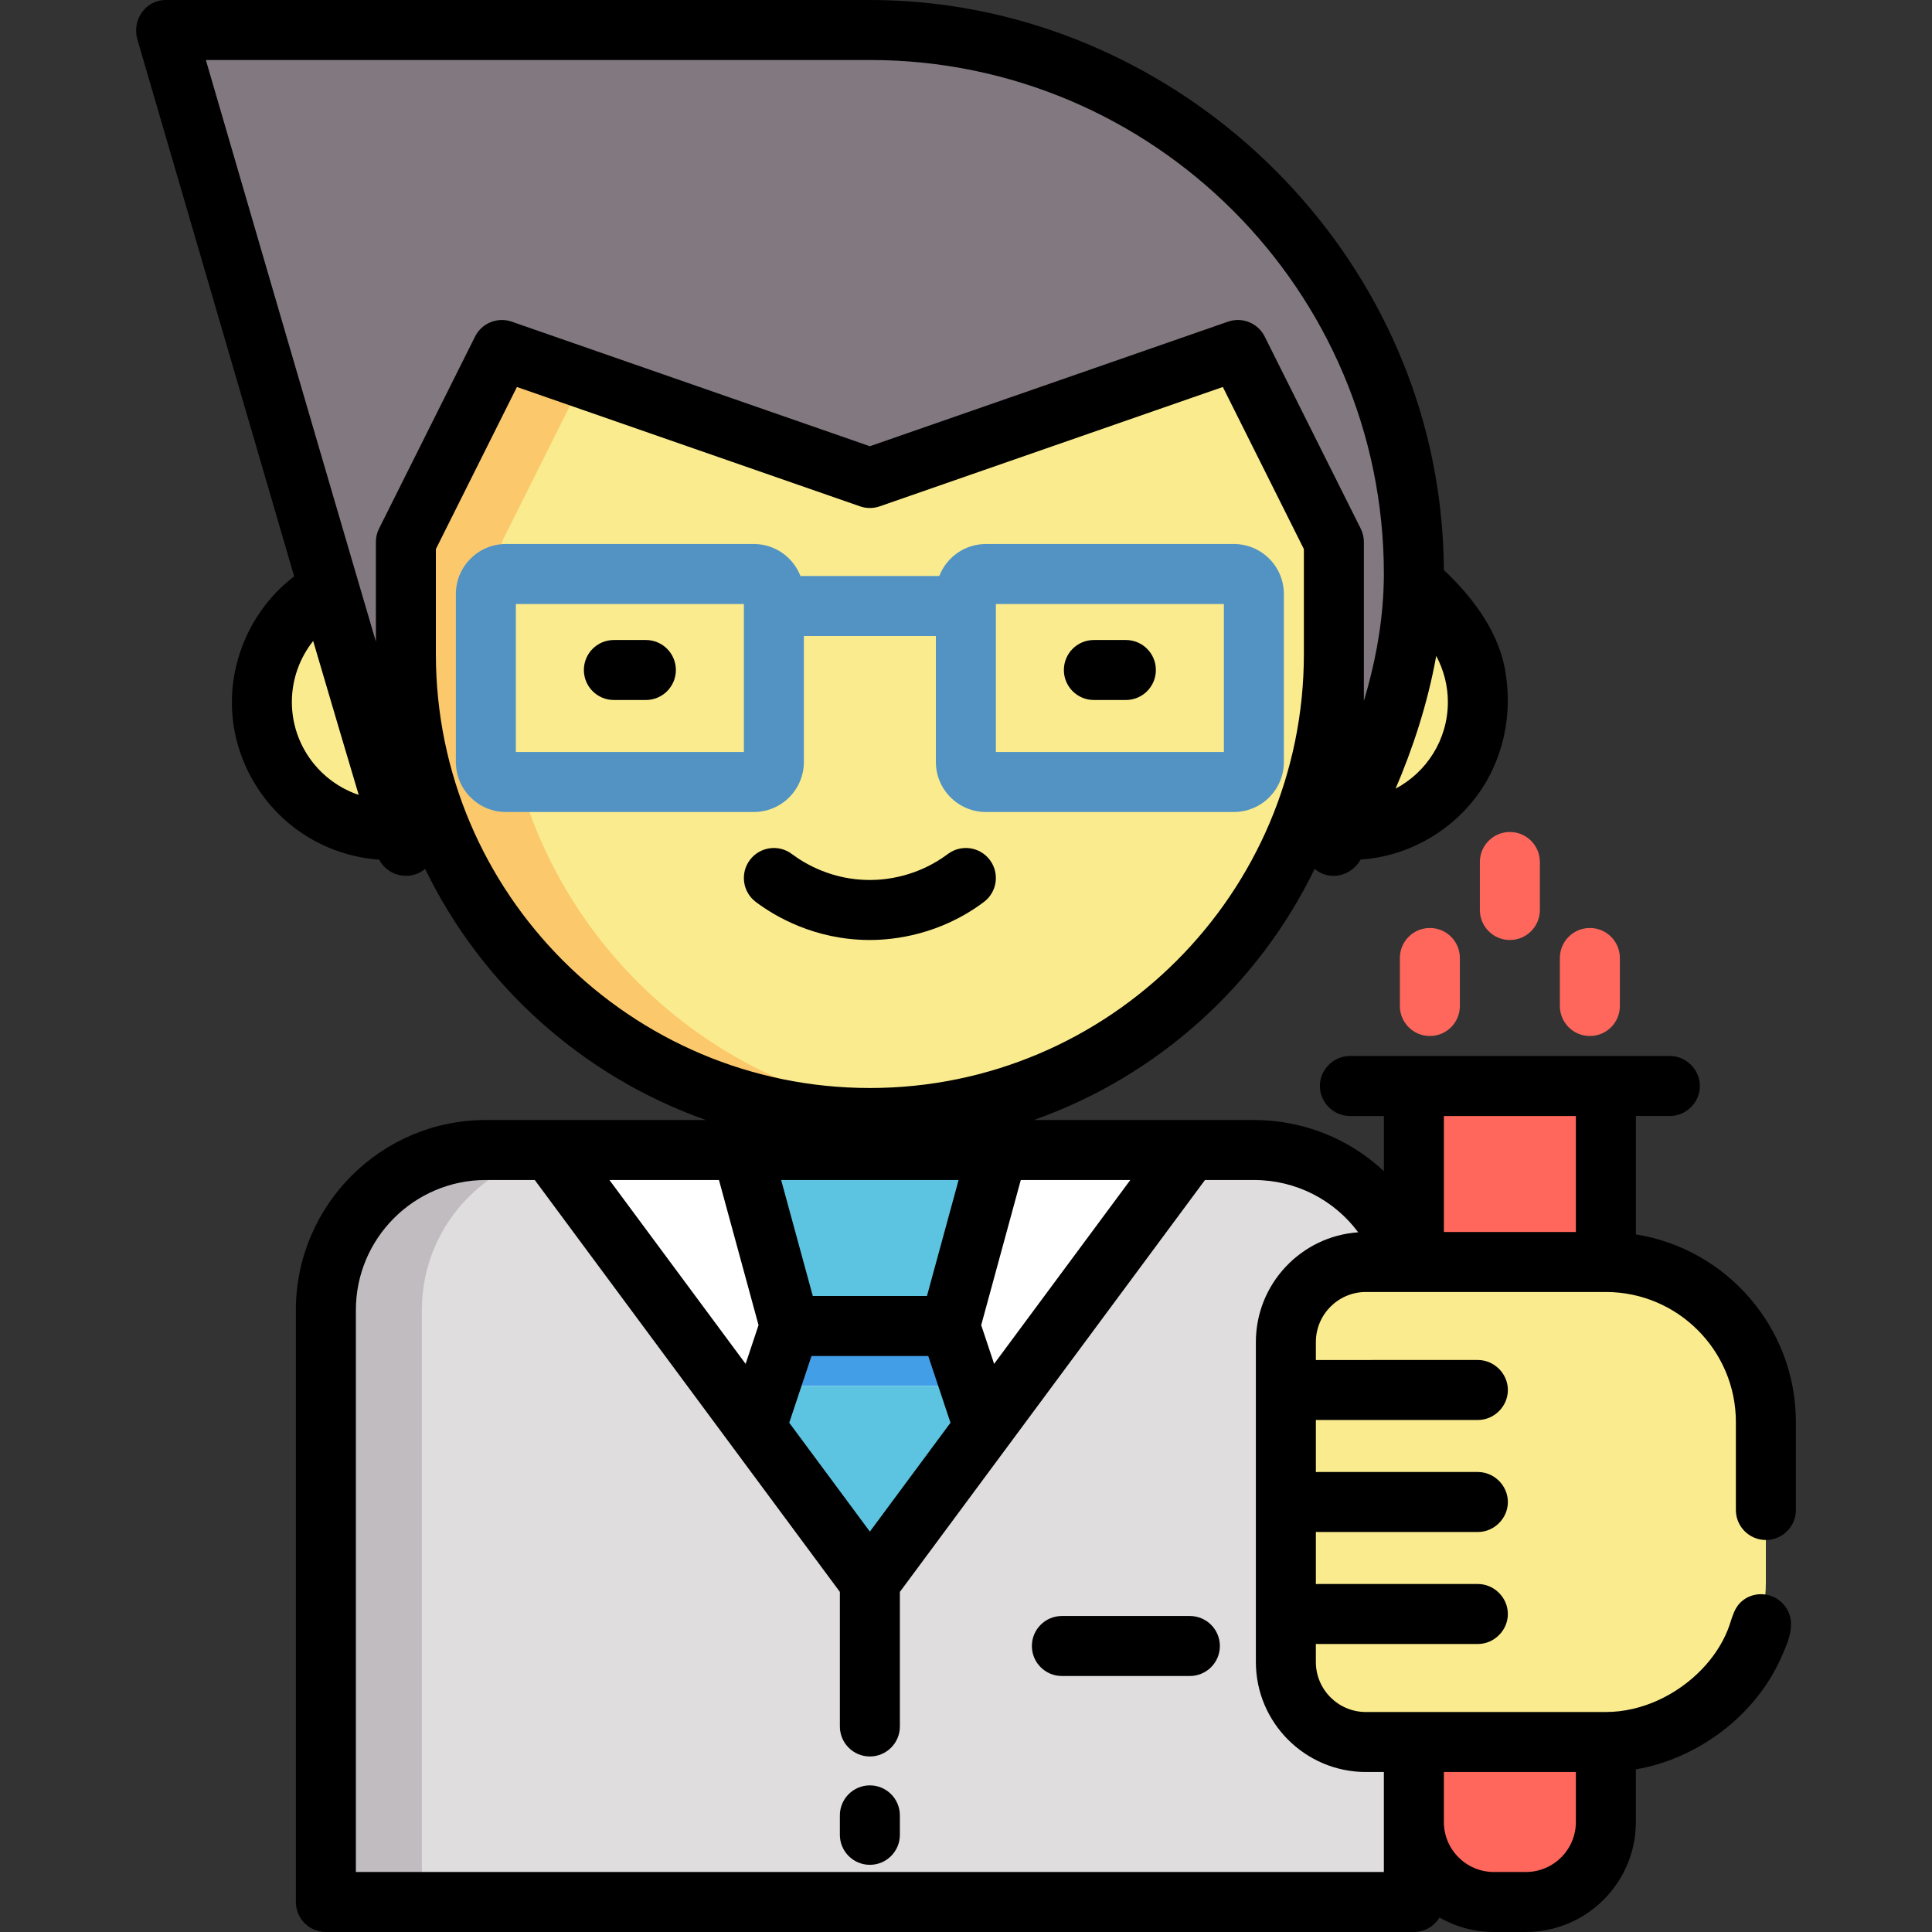 <?xml version="1.0" encoding="iso-8859-1"?>
<!-- Uploaded to: SVG Repo, www.svgrepo.com, Generator: SVG Repo Mixer Tools -->
<svg version="1.1" id="Layer_1" xmlns="http://www.w3.org/2000/svg" xmlns:xlink="http://www.w3.org/1999/xlink" 
	 viewBox="0 0 512 512" xml:space="preserve">
<rect x="0" y="0" width="512" height="512" fill="#333333" stroke="none"/>
<path style="fill:#E0DDDF;" d="M361.971,461.648c-11.713,0-21.201-9.487-21.201-21.201v-84.803c0-11.713,9.487-21.201,21.201-21.201
	h10.781c-5.406-17.204-21.476-29.681-40.462-29.681H128.761c-23.416,0-42.402,18.985-42.402,42.402V504.05h288.331v-21.201v-21.201
	H361.971z"/>
<path style="fill:#C1BCBF;" d="M154.202,304.762h-25.441c-23.416,0-42.402,18.985-42.402,42.402V504.05h25.441V347.164
	C111.801,323.747,130.786,304.762,154.202,304.762z"/>
<polygon style="fill:#FFFFFF;" points="145.722,304.762 230.525,419.246 315.329,304.762 "/>
<polygon style="fill:#439EE8;" points="251.726,351.404 209.325,351.404 204.024,367.304 257.026,367.304 "/>
<g>
	<polygon style="fill:#5CC4E0;" points="204.024,367.304 200.844,376.845 230.525,415.006 260.207,376.845 257.026,367.304 	"/>
	<polygon style="fill:#5CC4E0;" points="264.447,304.762 251.726,351.404 209.325,351.404 196.604,304.762 	"/>
</g>
<g>
	<path style="fill:#FF675C;" d="M425.573,461.648v21.201c0,11.713-9.487,21.201-21.201,21.201h-8.48
		c-11.713,0-21.201-9.487-21.201-21.201v-21.201H425.573z"/>
	<rect x="374.693" y="287.801" style="fill:#FF675C;" width="50.882" height="46.642"/>
</g>
<g>
	<path style="fill:#FAEC8E;" d="M425.573,334.443c23.416,0,42.402,18.985,42.402,42.402v42.402
		c0,23.416-18.985,42.402-42.402,42.402c0,0-44.522,0-63.603,0c-11.713,0-21.201-9.487-21.201-21.201v-84.803
		c0-11.713,9.487-21.201,21.201-21.201H425.573z"/>
	<path style="fill:#FAEC8E;" d="M87.25,156.155c8.597,29.278,15.901,53.988,18.89,63.677c-0.933,0.074-1.866,0.127-2.82,0.127
		c-18.731,0-33.921-15.19-33.921-33.921C69.399,173.115,76.629,161.89,87.25,156.155z"/>
	<path style="fill:#FAEC8E;" d="M374.585,156.611c10.198,5.851,17.067,16.833,17.067,29.427c0,18.731-15.19,33.921-33.921,33.921
		c-0.636,0-1.272-0.021-1.897-0.053C365.787,201.132,373.642,178.988,374.585,156.611z"/>
	<path style="fill:#FAEC8E;" d="M353.49,143.636v29.681c0,67.917-55.048,122.965-122.965,122.965s-122.965-55.048-122.965-122.965
		v-29.681l25.441-50.882l3.572,1.24l93.951,32.681l93.951-32.681l3.572-1.24L353.49,143.636z"/>
</g>
<path style="fill:#FBC96C;" d="M133.002,173.317v-29.681l21.673-43.345l-18.1-6.297l-3.572-1.24l-25.441,50.882v29.681
	c0,67.917,55.048,122.965,122.965,122.965c4.295,0,8.539-0.222,12.721-0.652C181.308,289.265,133.002,236.938,133.002,173.317z"/>
<path style="fill:#827980;" d="M355.833,219.906c-0.774,1.452-1.548,2.883-2.343,4.293v-4.516v-46.366v-29.681l-25.441-50.882
	l-3.572,1.24l-93.951,32.681l-93.951-32.681l-3.572-1.24l-25.441,50.882v29.681v46.366v4.516c-0.117-0.212-0.604-1.738-1.42-4.367
	c-2.989-9.689-10.293-34.398-18.89-63.677C68.636,92.754,43.958,7.95,43.958,7.95h186.567c79.62,0,144.166,64.546,144.166,144.166
	c0,1.495-0.042,2.989-0.106,4.495C373.642,178.988,365.787,201.132,355.833,219.906z"/>
<path style="fill:#5293C4;" d="M326.989,144.166h-65.723c-5.624,0-10.428,3.527-12.347,8.48h-36.787
	c-1.921-4.954-6.725-8.48-12.347-8.48h-65.723c-7.307,0-13.251,5.944-13.251,13.251v44.522c0,7.307,5.944,13.251,13.251,13.251
	h65.723c7.307,0,13.251-5.944,13.251-13.251v-33.391h34.981v33.391c0,7.307,5.944,13.251,13.251,13.251h65.723
	c7.307,0,13.251-5.944,13.251-13.251v-44.522C340.24,150.109,334.296,144.166,326.989,144.166z M197.134,199.288h-60.422v-39.222
	h60.422V199.288z M324.339,199.288h-60.422v-39.222h60.422V199.288z"/>
<g>
	<path style="fill:#FF675C;" d="M400.132,249.11c-4.392,0-7.95-3.56-7.95-7.95v-12.72c0-4.391,3.559-7.95,7.95-7.95
		s7.95,3.56,7.95,7.95v12.72C408.082,245.55,404.524,249.11,400.132,249.11z"/>
	<path style="fill:#FF675C;" d="M421.333,274.551c-4.392,0-7.95-3.56-7.95-7.95V253.88c0-4.391,3.559-7.95,7.95-7.95
		s7.95,3.56,7.95,7.95V266.6C429.283,270.991,425.725,274.551,421.333,274.551z"/>
	<path style="fill:#FF675C;" d="M378.931,274.551c-4.392,0-7.95-3.56-7.95-7.95V253.88c0-4.391,3.559-7.95,7.95-7.95
		c4.392,0,7.95,3.56,7.95,7.95V266.6C386.882,270.991,383.323,274.551,378.931,274.551z"/>
</g>
<path d="M230.525,473.141c-4.391,0-7.95,3.56-7.95,7.95v5.154c0,4.391,3.56,7.95,7.95,7.95c4.391,0,7.95-3.56,7.95-7.95v-5.154
	C238.476,476.701,234.916,473.141,230.525,473.141z"/>
<path d="M315.329,428.257h-33.921c-4.392,0-7.95,3.56-7.95,7.95c0,4.391,3.559,7.95,7.95,7.95h33.921c4.392,0,7.95-3.56,7.95-7.95
	C323.279,431.816,319.72,428.257,315.329,428.257z"/>
<path d="M260.734,239.04c3.513-2.633,4.227-7.616,1.593-11.13c-2.632-3.513-7.616-4.227-11.13-1.593
	c-8.001,5.997-16.386,6.891-20.673,6.891c-10.01,0-17.244-4.313-20.663-6.885c-3.51-2.637-8.495-1.931-11.133,1.577
	c-2.638,3.51-1.931,8.494,1.577,11.133c5.007,3.763,15.588,10.076,30.219,10.076C236.79,249.11,249.045,247.802,260.734,239.04z"/>
<path d="M171.163,169.607h-8.48c-4.391,0-7.95,3.56-7.95,7.95c0,4.391,3.56,7.95,7.95,7.95h8.48c4.391,0,7.95-3.56,7.95-7.95
	C179.113,173.166,175.554,169.607,171.163,169.607z"/>
<path d="M289.888,185.507h8.48c4.392,0,7.95-3.56,7.95-7.95c0-4.391-3.559-7.95-7.95-7.95h-8.48c-4.392,0-7.95,3.56-7.95,7.95
	C281.937,181.948,285.497,185.507,289.888,185.507z"/>
<path d="M467.975,408.116c4.392,0,7.95-3.56,7.95-7.95v-23.321c0-25.058-18.402-45.894-42.402-49.718v-31.375h9.01
	c4.332,0,7.95-3.618,7.95-7.95s-3.618-7.95-7.95-7.95H357.73c-4.332,0-7.95,3.618-7.95,7.95s3.618,7.95,7.95,7.95h9.01v14.617
	c-9.095-8.526-21.274-13.557-34.451-13.557h-58.317c32.668-11.527,59.437-35.664,74.418-66.544c3.992,3.359,9.731,1.911,12.19-2.467
	c11.831-0.8,22.947-6.763,30.222-16.118c7.611-9.787,10.29-22.455,7.982-34.576c-1.657-8.704-7.133-17.571-16.148-26.039
	c-0.041-6.105-0.446-12.207-1.216-18.263C371.893,57.886,305.996,0,230.525,0H43.958c-5.477,0-9.007,5.355-7.556,10.439
	c0.386,1.353,36.13,123.786,40.111,137.361c0.482,1.646,0.966,3.292,1.448,4.939c-11.391,8.68-17.651,22.916-16.334,37.178
	c1.163,12.603,8.207,24.206,18.781,31.142c5.977,3.921,12.933,6.261,20.064,6.743c2.319,4.484,8.305,5.734,12.189,2.467
	c14.982,30.879,41.749,55.016,74.418,66.543h-58.317c-27.764,0-50.352,22.588-50.352,50.352V504.05c0,4.391,3.56,7.95,7.95,7.95
	h288.331c2.88,0,5.393-1.536,6.788-3.828c4.254,2.431,9.171,3.828,14.412,3.828h8.48c16.073,0,29.151-13.077,29.151-29.151V468.9
	c16.521-2.866,31.741-14.286,38.538-29.7c1.276-2.895,2.742-6.027,2.561-9.271c-0.16-2.874-1.912-5.427-4.504-6.667
	c-2.455-1.173-5.381-1.016-7.677,0.454c-3.027,1.937-3.321,5.081-4.54,8.155c-1.535,3.871-3.91,7.384-6.781,10.391
	c-6.564,6.874-15.96,11.437-25.548,11.437h-63.603c-7.307,0-13.251-5.944-13.251-13.251v-4.797c0.176,0.012,0.351,0.026,0.53,0.026
	h42.402c4.332,0,7.95-3.618,7.95-7.95s-3.618-7.95-7.95-7.95H349.25c-0.179,0-0.354,0.015-0.53,0.026v-13.834
	c0.176,0.012,0.351,0.027,0.53,0.027h42.402c4.332,0,7.95-3.618,7.95-7.95s-3.618-7.95-7.95-7.95H349.25
	c-0.179,0-0.354,0.015-0.53,0.026v-13.834c0.176,0.012,0.351,0.026,0.53,0.026h42.402c4.332,0,7.95-3.618,7.95-7.95
	c0-4.332-3.618-7.95-7.95-7.95H349.25c-0.179,0-0.354,0.015-0.53,0.026v-4.797c0-7.307,5.944-13.251,13.251-13.251h63.603
	c18.997,0,34.451,15.455,34.451,34.451v23.321C460.024,404.556,463.584,408.116,467.975,408.116z M369.85,208.998
	c4.376-10.216,8.441-22.222,10.765-35.175c1.983,3.707,3.087,7.889,3.087,12.216C383.701,195.983,378.08,204.636,369.85,208.998z
	 M230.525,15.901c75.109,0,136.215,61.106,136.215,136.215c0,1.235-0.031,2.558-0.099,4.16c-0.435,10.303-2.444,20.303-5.202,29.492
	v-42.132c0-1.235-0.287-2.451-0.84-3.555L335.16,89.198c-1.379-2.759-4.173-4.396-7.112-4.396c-0.866,0-1.746,0.142-2.607,0.441
	l-94.916,33.015l-91.344-31.775l-3.572-1.24c-3.775-1.308-7.932,0.383-9.717,3.955l-25.441,50.882
	c-0.552,1.105-0.84,2.32-0.84,3.555v26.375c-1.475-5.009-3.052-10.376-4.732-16.096c-0.002-0.005-0.003-0.012-0.005-0.017
	c-0.005-0.019-0.012-0.039-0.017-0.058C80.232,104.028,61.674,40.346,54.553,15.901H230.525z M77.349,186.037
	c0-5.978,2.048-11.645,5.645-16.167c5.209,17.709,9.243,31.341,12.066,40.783C84.778,207.194,77.349,197.47,77.349,186.037z
	 M115.511,173.317v-27.804l21.479-42.956l90.924,31.627c1.692,0.589,3.532,0.589,5.224,0l90.924-31.627l21.479,42.956v27.804
	c0,63.419-51.595,115.014-115.014,115.014S115.511,236.736,115.511,173.317z M417.623,295.752v30.741h-34.981v-30.741H417.623z
	 M230.525,405.89l-21.367-28.846l5.897-17.69h30.94l5.897,17.69L230.525,405.89z M254.038,312.712l-8.384,30.741h-30.257
	l-8.384-30.741H254.038z M190.532,312.712l10.489,38.461l-3.422,10.265l-36.094-48.727H190.532z M263.452,361.439l-3.422-10.266
	l10.488-38.46h29.027L263.452,361.439z M404.372,496.099h-8.48c-7.307,0-13.251-5.944-13.251-13.251v-13.251h34.981v13.251
	C417.623,490.156,411.679,496.099,404.372,496.099z M332.819,355.644v84.803c0,16.074,13.078,29.151,29.151,29.151h4.77v26.501
	H94.31V347.164c0-18.996,15.455-34.451,34.451-34.451h12.956l80.858,109.159v35.661c0,4.391,3.56,7.95,7.95,7.95
	c4.391,0,7.95-3.56,7.95-7.95v-35.661l80.858-109.159h12.956c11.172,0,21.284,5.292,27.643,13.86
	C344.807,327.623,332.819,340.256,332.819,355.644z"/>
</svg>